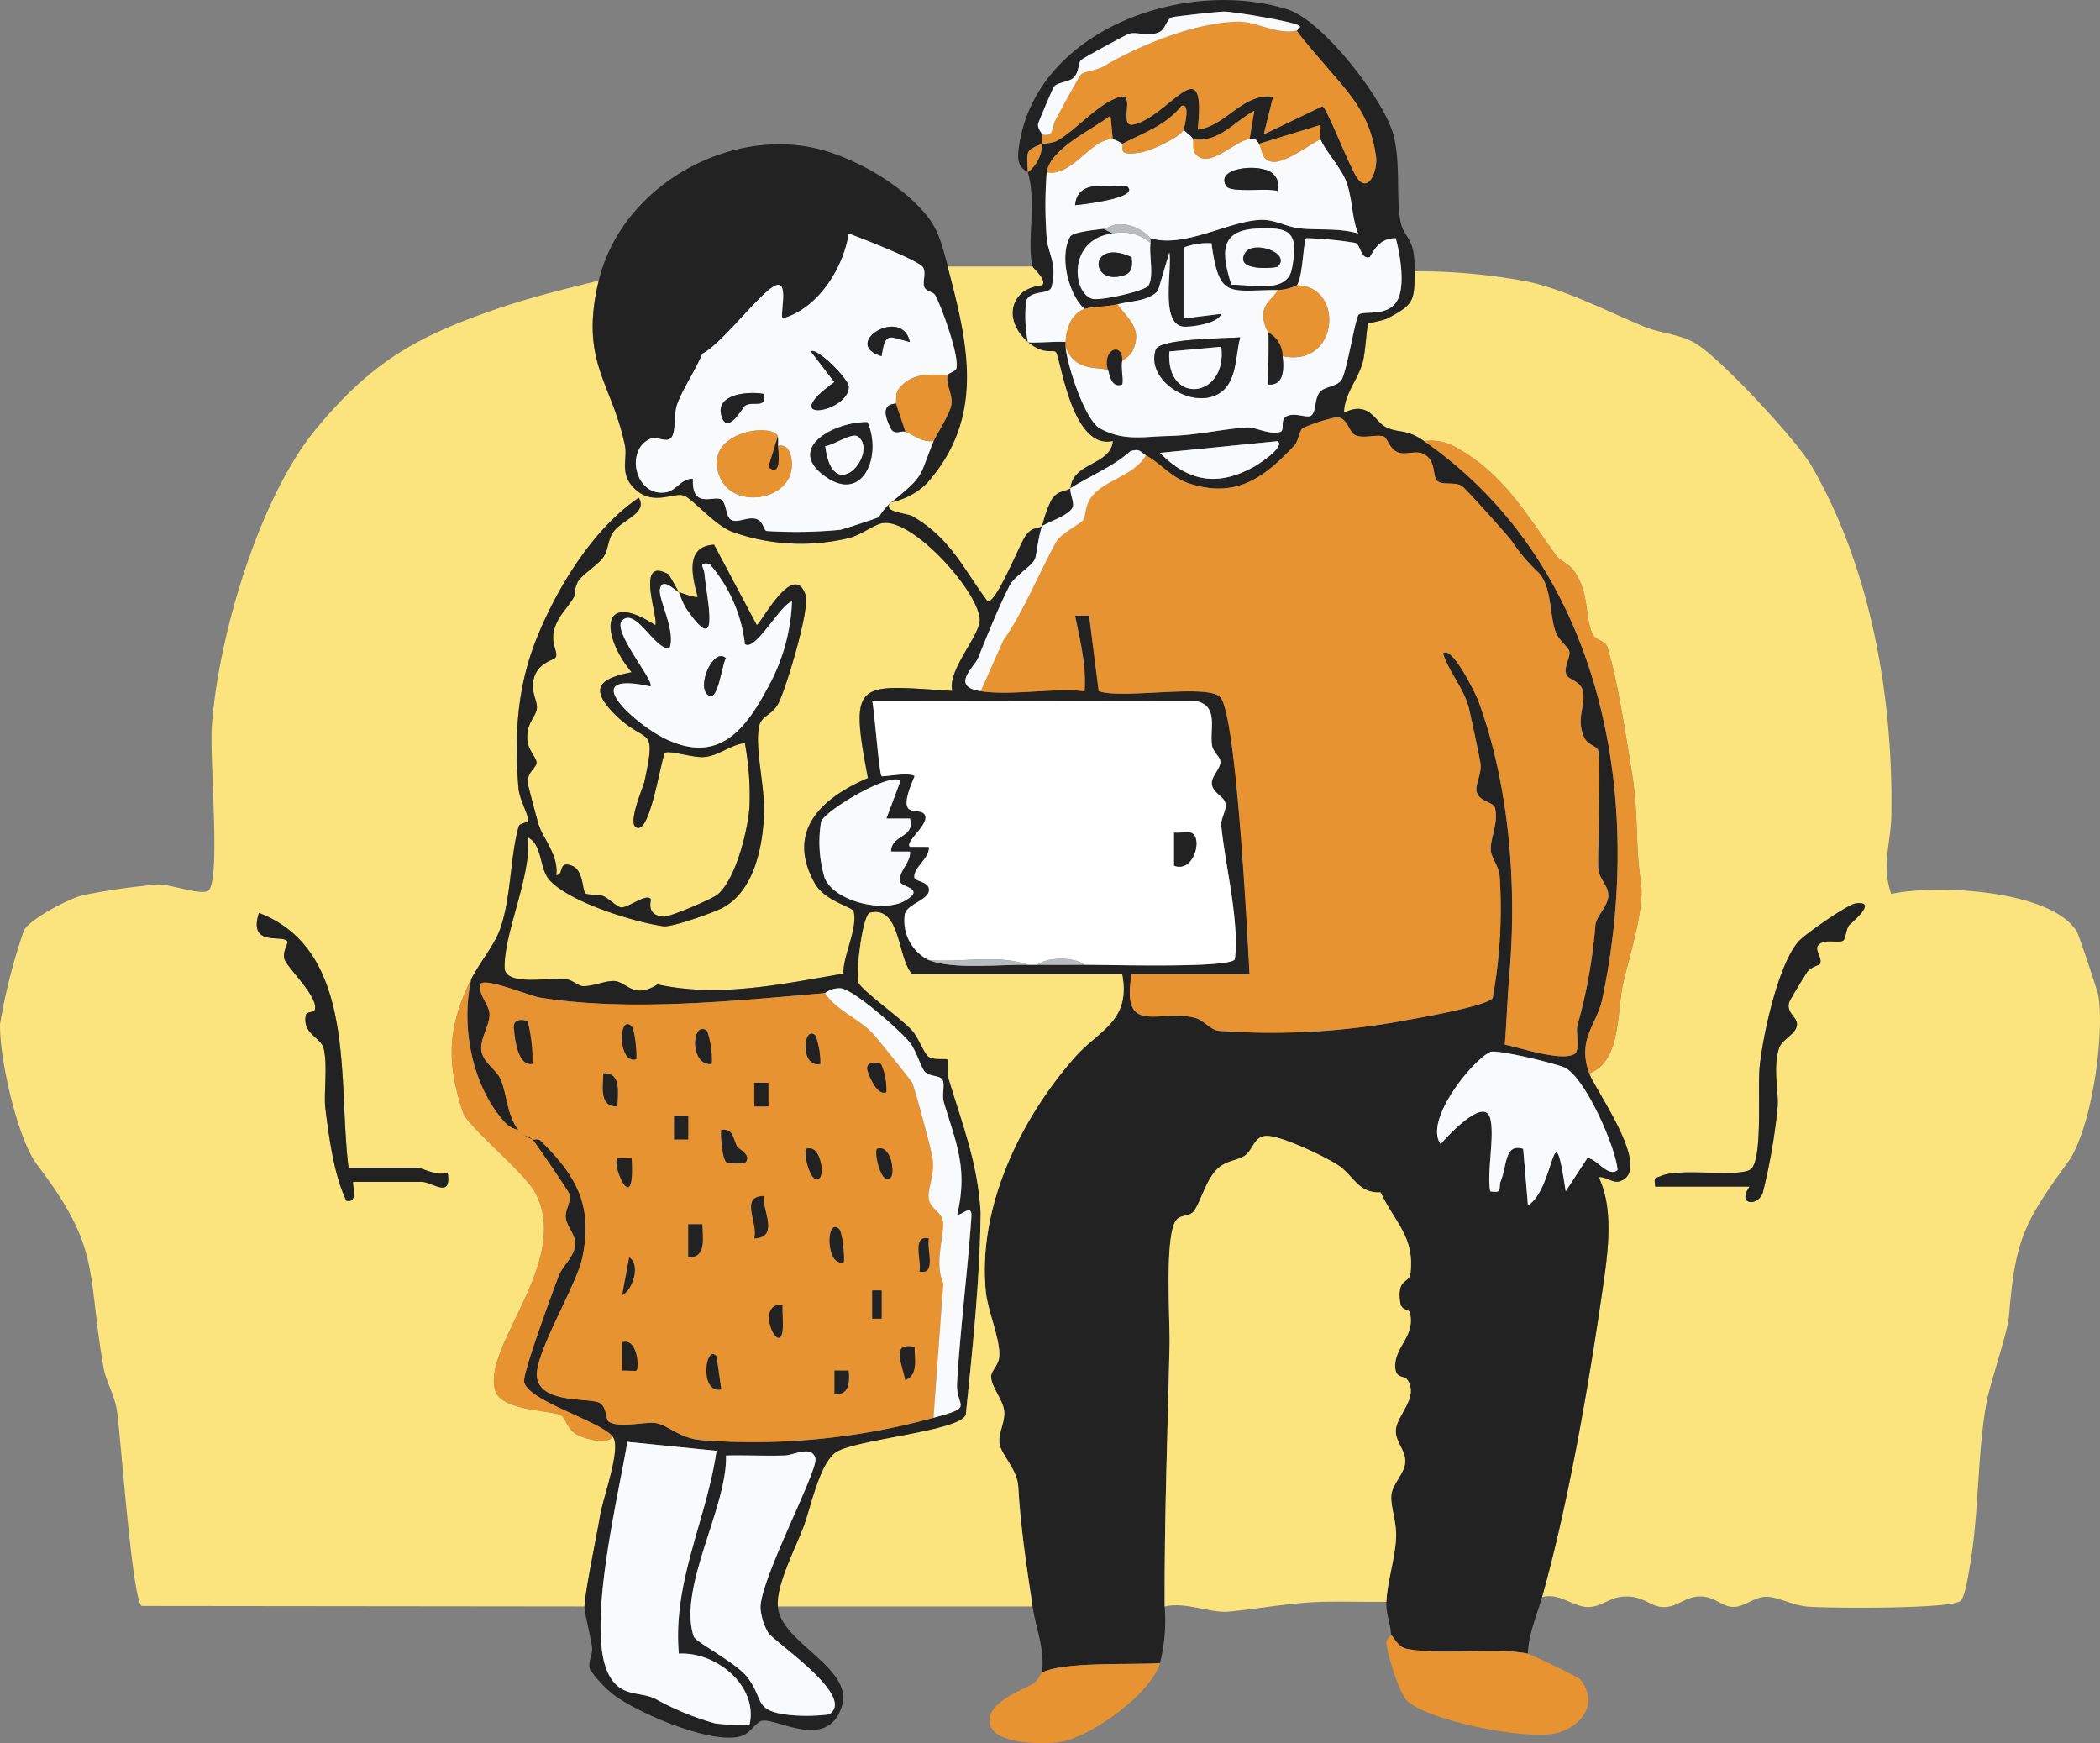 <svg xmlns="http://www.w3.org/2000/svg" width="240.944" height="200" viewBox="0 0 240.944 200">
  <rect x="0" y="0" width="240.944" height="200" fill="#808080" stroke="none"/>
  <g id="グループ_22500" data-name="グループ 22500" transform="translate(0 0)">
    <g id="グループ_22501" data-name="グループ 22501">
      <path id="パス_41944" data-name="パス 41944" d="M68.68,57.086c-2.227,9.334,1.511,11.653,3.011,18.92.329,1.592-.753,3.389,1.339,5.151,2.053,1.729,4.318.178,5.421.584,1.01.372,3.5,3.365,5.536,4.155a23.431,23.431,0,0,0,13.4.717c1.371-.353,2.839-1.5,3.76-1.692,3.4-.721,10.961,7.615,11.25,10.96.157,1.814-3.742,5.848-3.149,8.279-10.819-.679-11.9-1.51-9.676,9.987-5.2,2.243-9.487,5.978-6.108,12.071,1.137,2.051,4.343,2.715,4.469,3.231.486,1.991-1.221,5.022-1.181,7.146-7.077,1.2-14.171,2.774-21.325,1.238-2.69,1.7-3.5-.2-4.84-.379-1.016-.138-2.677.674-3.811.565-.5-.049-1.137-.762-2.128-.839-1.7-.132-6.729.872-6.769-1.275-.076-4.015,3.082-10.508,2.684-14.939,1.686.848,1.278,3.526,2.445,4.856,2.241,2.553,9.764,4.873,13.118,5.335.942.13,5.808-1.584,6.822-2.142,3.51-1.931,4.491-6.779,4.691-10.464.175-3.241-1.081-7.72-.566-10.317.248-1.252,1.51-1.289,2.218-2.649.888-1.706,3.636-10.875,3.127-12.414-1.362-4.12-5.211,3.412-5.611,3.423l-4.893-9.216c-3.346.185-2.531,3.587-1.876,5.976-.2.184-1.746-.393-2.162-.539-.226-.388-1.091-1.987-1.195-2.044C72.761,88.6,75.652,95.946,75.17,96.6c-6.4-4.143-6.193,1.241-2.7,5.406-3.859.75-4.85,1.93-1.886,4.872,3.63,3.6,4.805.947,3.35,7.695-.142.654-2.25,5.393-.65,5.294,1.457-.091,2.639-8.347,3.02-8.613.479-.335,3.218.591,4.489.481,1.7-.147,3.03-1.423,4.666-1.6a33.207,33.207,0,0,1,.534,7.3c-.208,2.766-1.54,8.208-3.627,10.051-.588.519-5.56,2.633-6.249,2.568-2.137-.2-1.316-1.887-1.482-2.055-.6-.605-2.639,1.12-3.42.979-.473-.086-1.279-.949-1.99-1.275-.607-.279-1.743-.066-2.068-.342-.341-.289-.218-2.611-1.479-3.124-1.736-.706-.912,1.073-1.859,1.051.3-2.269-1.523-4.193-2.029-5.823-.175-.564-1.233-4.531-1.243-4.777-.051-1.211.908-1.661,1.007-2.227.094-.535-.931-1.467-1.042-2.59-.2-2.046,1.037-2.765,1.084-3.765.042-.912-.66-1.734-.4-3.147.38-2.067,2.35-2.313,2.551-2.654.473-.8-1.438-2.167.934-5.271,2.12-2.774.77-1.363,1.557-3.289.333-.816,2.387-2.04,3.007-2.975.557-.841.491-1.877,1.047-2.742,1-1.552,4.063-2.211,3-4.04-5.2,3.51-9.3,10.194-11.651,15.955-2.3,5.631-2.659,11.261-2.157,17.336.111,1.344,1.149,3.073,1.114,3.751-.016.3-.958.218-1.092.685-.983,3.427-.844,8.2-2.155,11.83-.645,1.785-2.407,3.915-3.276,5.656-2.717,5.441-2.879,9.52-.959,15.3.533,1.6,6.939,6.8,8.225,9.1,4.406,7.854-6.164,17.817-4.495,22.872.769,2.33,6.481,2.185,7.516,2.8.635.375.643,1.646,2.023,2.3.771.368,3.254,1.138,3.927.135,1.028,1.29-1.11,6.96-1.464,9.092-.428,2.576-1.679,8.465-1.783,10.4l-50.823-.055c-1.094-.932-2.376-19.334-2.817-22.354-.272-1.858-1.263-3.407-1.536-4.96-1.964-11.167-.216-13.571-7.594-23.261C1.962,155.521-.061,146.269,0,142.408a66.191,66.191,0,0,1,2.751-10.784c.741-1.333,5.213-3.681,6.792-4.033a77.114,77.114,0,0,1,8.56-1.226c1.584-.047,5.385,1.46,5.933.571,1.226-1.99.014-14.985.267-18.687.7-10.2,5.388-26.17,11.918-34.094,6.33-7.68,11.511-10.653,20.8-13.84,3.763-1.291,7.792-2.277,11.657-3.228M39.994,158.859c-1.27-9.683,1.065-24.9-10.281-29.23-1.273,3.974,2.711,2.425,3.25,3.252.164.25-.643,1.249-.291,2.135.424,1.064,4.115,4.467,3.4,5.864-.056.109-.891.094-.969.443-.484,2.15,1.718,2.6,2.027,3.809.5,1.961-.008,5.227.2,6.874.411,3.316.991,7.7,2.407,10.636,1.5.388.577-2.16.8-2.16h7.849c1.247,0,3.464,2.049,2.981-1.081-1.167.519-2.932-.543-3.522-.543Z" transform="translate(0 -24.883)" fill="#fbe47e"/>
      <path id="パス_41945" data-name="パス 41945" d="M281.464,55.167a68.692,68.692,0,0,1,13.125,1.218c4.586,1.066,9.079,3.444,13.249,5.154,1.989.816,4.172.815,6.074,2.045,2.888,1.867,11.336,10.9,13.108,13.958,6.823,11.793,9.372,26.653,9.131,40.173-.052,2.909-1.145,5.7-.01,8.9,5.082-1.132,18.454-.5,21.327,4.382.2.338,2.36,6.777,2.444,7.3.728,4.569-.8,15.4-3.532,19.139-5.093,6.972-6.03,9.018-6.73,17.617-.155,1.889-2.161,7.655-2.572,9.89-1.033,5.608-.879,12.436-1.821,18.208-.162,1-.61,4.011-1.133,4.552-.944.974-15.115.867-17.489.688-1.816-.137-3.467-1.147-4.86-1.132-1.432.016-2.436,1.182-3.788,1.159-1.274-.021-2.062-1.2-3.778-1.2-1.78,0-2.646,1.314-4.324,1.216-1.433-.085-2.182-1.3-4.348-1.207-1.8.074-2.632,1.257-4.3,1.2-1.641-.06-3.222-1.669-5.159-1.136,3.037-10.788,5.378-24.452,6.978-35.516.575-3.974,1.294-8.989-.482-12.659.776-.092,1.622.688,2.344.489,4.085-1.127-2.745-10.476-3.428-12.4,3.606-1.332,3.178-6.824,3.824-9.981.626-3.064,2.578-8.767,2.106-11.919-.669-4.464-.253-7.851-1.019-12.518-.688-4.186-1.626-10.607-2.833-14.505-.228-.737-1.375-.733-1.723-1.544-.89-2.074-.324-4.614-2.052-7.117-.679-.982-1.643-1.191-2.1-1.833-3.444-4.8-6.153-9.569-11.69-12.516a5.643,5.643,0,0,0-3.452-.609c-2.159-1.5-2.893-.829-4.454-1.635-1.2-.62-1.882-3.055-4.744-1.614.041-2.146,1.53-3.678,2.13-5.714.333-1.133.492-4.333.638-4.508.083-.1,1.682-.324,2.31-.656,3.064-1.617,2.974-2.047,3.037-5.361m27.6,105.021h10.824c-1.5,2.1.921,2.341,1.508.7a67.976,67.976,0,0,0,1.685-9.688c.2-1.8-.579-4.48.169-6.864.345-1.1,2.1-1.66,2.064-2.812-.027-.852-1.219-1.246-.9-2.452.081-.3,1.7-2.935,2.043-3.454.436-.65,1.379-.8,1.477-.97.362-.625-.581-1.58-.234-2.076.651-.931,2.322-.234,2.925-.614.271-.171.307-1.291.679-1.759.131-.165,3.435-2.834.758-2.5-.948.12-5.784,3.51-6.519,4.314-2.381,2.609-4.147,10.865-4.508,14.44-.255,2.536.349,9.868-.859,11.591-.88,1.258-8.08-.089-10.446.92-.781.333-.81.139-.672,1.224" transform="translate(-119.149 -24.046)" fill="#fbe47e"/>
      <path id="パス_41946" data-name="パス 41946" d="M203.745,31.121c-.063,3.315.027,3.745-3.037,5.361-.629.332-2.227.555-2.311.656-.146.175-.3,3.376-.638,4.508-.6,2.036-2.088,3.569-2.129,5.714,2.862-1.442,3.545.994,4.744,1.613,1.561.807,2.294.135,4.453,1.636,20.446,14.217,25.359,40.8,20.441,64.023-.644,3.039-2.906,4.543-1.5,8.517.683,1.928,7.513,11.277,3.428,12.4-.721.2-1.568-.582-2.344-.49,1.775,3.67,1.057,8.685.482,12.659-1.6,11.064-3.941,24.728-6.978,35.516-.6,2.137-1.551,4.2-1.624,6.5-3.394-.735-10.014.174-13.807-.536-1.018-.19-1.3-.949-1.889-1.629-.064-1.314-.6-2.416-.542-3.789.1-2.287.971-4.834,1.111-7.292.1-1.837-.628-3.561-.549-4.86.083-1.359,1.52-2.527,1.6-3.861.085-1.395-1.164-2.31-1.079-3.7.1-1.695,2.671-3.723,1.34-5.739-.338-.513-1.3-.143-1.4-1.336-.212-2.447,2.35-3.6,1.678-6.4-.1-.43-.954-.128-1.116-1.158-.431-2.744,1.039-2.236,1.17-3.24.56-4.292-1.838-5.972-3.409-9.389-2.539.139-3.1-1.9-4.793-3.058-1.525-1.042-6.651-3.452-8.277-3.425-1.483.025-1.545,1.61-2.527,2.277-.823.56-1.977.522-2.975,1.366-1.517,1.284-2.053,4.048-2.923,5.063-.484.565-1.42.338-1.916.905-1.444,1.648-.743,11.528-.806,14.368-.223,9.957-.61,19.966-.565,30.023a20.049,20.049,0,0,1-.541,6.5c-3.059.228-11.024-.211-13.531,1.083.355-2.634-.706-5.065-1.083-7.579-.715-4.783-1.385-9.183-1.639-13.74-.113-2.034-2-3.71-2.157-4.975-.156-1.227.659-2.391.544-3.7-.108-1.242-1.508-2.823-1.506-3.939,0-.793.942-1.294.95-2.524.013-2.038-1.336-5.1-1.548-7.178-.988-9.689,3.929-19.853,10.238-27,2.694-3.051,6.426-4.079,5.4-9.484H146.1c-1.737-1.757-1.287-7.852-4.823-7.071-.889.2-1.636,6.706-1.4,7.887.176.9,4.933,4.182,6.241,5.665.74.838,1.364,2.694,1.885,3,.667.391,1.96.129,2.126.3s-.039,1.592.163,2.259c1.585,5.239,3.34,9.649,3.654,15.308-.086,7.737-.92,15.486-1.7,23.188-.683,1.971-13.146,2.837-15.056,4.429-1.8,1.5-2.763,6.329-3.53,8.378-.939,2.507-3.166,6.7-2.979,9.2.309,4.145,8.685,7,7.354,11.387-1.59,5.245-7.486,1.374-9.174,1.713-.627.126-1.317,1.3-2.107,1.654-3.081,1.379-12.269-2.544-15.03-4.726a13.517,13.517,0,0,1-2.616-2.843c-.232-.878.349-1.73.258-2.488-.133-1.107-.907-4.125-.876-4.7.1-1.932,1.355-7.82,1.783-10.4.354-2.132,2.492-7.8,1.464-9.092-1.433-1.8-9.738-4.084-10.171-6.285-.192-.976,3.28-10.334,3.949-12.119.458-1.224,1.812-2.22,1.894-3.56s-1-2.136-1.072-3.231c-.058-.854.64-1.772.451-2.58-.088-.376-3.821-5.768-4.251-6.329.067.065.64-.127.921.148,4.089,4.009,6.052,7.415,4.794,13.416-.685,3.266-5.6,11.188-5.2,13.759.476,3.087,6.2,2.252,7.24,2.941.793.524.614,1.87,1,2.123,1.194.791,4.308-.061,5.465.173,1.421.287,2.643,1.725,5.144,1.946a78,78,0,0,0,26.647-2.567c4.87-1.308,2.524-1.1,2.7-4.061.377-6.27,1.2-12.657,1.64-18.944.113-1.625-.992-.276-1.631-.274,1.236-5.282-.064-8.094-1.507-12.851-.257-.848.057-1.813-.1-2.48-.173-.725-1.485-.49-2.054-1.039-.477-.46-.979-2.388-1.758-3.387-1.076-1.38-6.435-6.083-7.925-6.239a2.726,2.726,0,0,0-1.814.553c-10.491.9-22.5,2.152-32.714.511-1.129-.182-6.11-2.263-6.794-1.59-.309,1.34.979,2.328,1.018,3.491.042,1.29-1.142,2.848-.922,4.246.207,1.313,1.721,2.14,2.2,3.228.706,1.618.741,4.165,2.035,5.814a2.992,2.992,0,0,1-1.552-.862c-3.8-4.207-5.084-11.046-3.86-16.461.869-1.741,2.63-3.871,3.276-5.656,1.311-3.629,1.173-8.4,2.155-11.83.134-.467,1.076-.387,1.092-.685.036-.677-1-2.407-1.114-3.751-.5-6.075-.141-11.705,2.157-17.337,2.35-5.761,6.451-12.445,11.651-15.955,1.066,1.828-2,2.487-3,4.04-.556.865-.49,1.9-1.047,2.742-.62.935-2.674,2.159-3.007,2.975-.787,1.926.563.516-1.557,3.289-2.372,3.1-.461,4.471-.934,5.271-.2.341-2.172.587-2.551,2.654-.259,1.413.443,2.235.4,3.147-.047,1-1.287,1.719-1.084,3.765.111,1.123,1.136,2.056,1.042,2.59-.1.566-1.058,1.016-1.007,2.227.01.247,1.068,4.214,1.243,4.777.506,1.63,2.326,3.554,2.029,5.823.948.022.123-1.757,1.859-1.051,1.261.512,1.138,2.834,1.479,3.124.326.276,1.461.063,2.068.342.711.327,1.517,1.189,1.99,1.275.78.142,2.822-1.584,3.42-.979.166.168-.656,1.854,1.482,2.055.689.065,5.661-2.049,6.249-2.568,2.086-1.842,3.419-7.285,3.627-10.051a33.208,33.208,0,0,0-.534-7.3c-1.636.179-2.968,1.455-4.666,1.6-1.271.11-4.01-.816-4.489-.481-.381.266-1.563,8.522-3.02,8.613-1.6.1.509-4.639.65-5.294,1.456-6.748.281-4.091-3.349-7.695-2.964-2.942-1.973-4.123,1.886-4.872-3.491-4.165-3.7-9.549,2.7-5.406.482-.659-2.409-8.006,1.517-5.834.1.057.969,1.657,1.195,2.044-.414-.145-1.947-1.842-2.164-.262-.155,1.124,1.908,4.926,1.076,6.759-1.793-.04-3.846-4.74-5.4-3.245-1.234,1.183,3.809,7.045,3.242,7.573-8.725-1.918-1.762,4.367,1.8,6.054,5.95,2.813,9.021-.957,11.637-5.875a21.976,21.976,0,0,0,2.8-9.919c-1.273.254-4.282,5.87-5.4,4.87a17.011,17.011,0,0,0-4.069-9.2c-1.361-.178-.634.382-.569,1.107.271,3.051,1.97,10.1-2.225,3.831a13.91,13.91,0,0,1-.717-1.693c.416.146,1.966.723,2.162.538-.655-2.388-1.471-5.791,1.875-5.975l4.893,9.216c.4-.011,4.249-7.543,5.611-3.423.509,1.539-2.239,10.708-3.127,12.414-.709,1.36-1.97,1.4-2.218,2.649-.515,2.6.742,7.076.566,10.317-.2,3.685-1.18,8.533-4.691,10.464-1.014.558-5.88,2.272-6.822,2.142-3.354-.463-10.877-2.782-13.118-5.335-1.167-1.33-.76-4.009-2.445-4.856.4,4.431-2.76,10.923-2.685,14.938.041,2.148,5.069,1.143,6.769,1.275.991.077,1.627.79,2.128.838,1.134.109,2.795-.7,3.811-.565,1.338.181,2.149,2.083,4.84.379,7.154,1.537,14.247-.036,21.325-1.238-.04-2.123,1.667-5.154,1.181-7.146-.126-.516-3.332-1.18-4.469-3.231-3.378-6.094.912-9.829,6.108-12.071-2.222-11.5-1.143-10.665,9.676-9.987-.593-2.431,3.306-6.465,3.149-8.279-.289-3.345-7.854-11.681-11.25-10.96-.921.2-2.389,1.34-3.76,1.692a23.425,23.425,0,0,1-13.4-.716c-2.038-.79-4.526-3.782-5.536-4.155-1.1-.407-3.368,1.145-5.421-.584-2.092-1.762-1.01-3.559-1.339-5.151-1.5-7.267-5.237-9.585-3.011-18.92,2.719-11.4,16.384-18.585,27.206-14.489a27.591,27.591,0,0,1,8.231,4.76c3.161,2.862,3.543,4.044,4.615,8.105,2.334,8.835,4.378,17.317-2.418,24.92a8.154,8.154,0,0,1-4.076,2.148c3.91-3.193,3.114-2.732,4.871-7.037.3-.723,1.836-3.014,2.04-4.2.191-1.111-.71-2.395-.416-3.377.062-.208.834-.427.949-.669.527-1.108-1.613-7.075-2.381-8.479-.245-.45-1.1-.416-1.279-1-.183-.611.241-1.527-.111-2.188-.422-.793-7.17-3.382-8.538-3.9-.614,4.01-3.544,8.622-7.58,9.742-.359-.4.759-4.438-.808-3.782-1.736.727-6.162,6.727-8.41,7.831-.749,1.868-2.228,4-2.874,5.787-.422,1.166-.141,2.975-.609,3.732-.522.844-1.642-.089-2.438.229-2.979,1.192-1.828,6.723,1.756,6.152,1.2-.192,1.807-1.664,3.091-1.542-.148,3.587,2.472,1.8,3.268,2.386.567.416.5,1.873,1.046,2.269.666.485,1.838-.272,2.776-.1,1.04.193,1,1.4,1.376,1.427a53.809,53.809,0,0,0,8.428-.137c.363-.073,4.251-1.329,4.442-1.464a6.258,6.258,0,0,1,1.4-1.675c-1.124,1.112,1.81,1.19,2.476,1.58,4.373,2.553,5.738,5.905,8.62,9.778,1.083-.038,3.649-6.638,4.339-7.568.766-1.03,1.295-.732,1.885-1.083-.463,1.306-.639,3.377-.807,3.771-.373.873-2.335,1.929-2.917,3.061-1.215,2.364-2.619,5.815-3.61,8.3-.415,1.039-3.268,3.278.3,3.818,3.539.536,8.224-.4,11.91,0,.219-2.938-.511-5.81-1.083-8.66l1.62-.008,1.095,8.656c2.616.964,12.423-.862,13.935.677,1.878,1.912,3.135,27.452,3.374,31.813H171.271c-1.171,7.141,2.962,4,7.2,4.982,1.086.253,1.831,1.427,2.834,1.511a83.219,83.219,0,0,0,21.487-1.225c1.649-.285,9.33-1.649,9.908-2.541a57.5,57.5,0,0,0,.81-13.841c-.059-1.327-.993-2.179-1.031-3.2-.049-1.319.91-3.081.481-4.792-.162-.646-1.833-.706-2.1-1.83-.184-.768.528-1.969.458-3.087-.034-.535-1.087-5.345-1.3-6.317-.529-2.363-2.292-4.213-3.008-6.465,1-1.049,3.8,4.752,4.044,5.423,3.563,9.667,4.437,21.167,3.585,31.171-.234,2.743-.325,5.545-.542,8.286,1.768.359,6.549,1.968,8,1.068.656-.407.134-2.5.312-3.2a60.854,60.854,0,0,0,2.077-11.561c.1-1.048,1.422-2.149,1.479-3.365s-1.075-1.9-1.149-3.188c-.085-1.475.121-3.979.083-5.88-.03-1.541.164-6.407-.1-7.634-.113-.524-1.212-.544-1.649-1.593-.907-2.18.276-3.6-.107-5.234-.286-1.222-1.708-1.219-1.914-1.937-.269-.934.5-1.868.372-2.57-.093-.518-1.2-1.277-1.548-2.183-.766-1.98-.417-5.358-2.084-6.974A19.825,19.825,0,0,1,214.823,62c-.615-.786-5.295-6.019-5.67-6.238-.813-.475-2.1-.09-2.733-.515-.692-.462-.17-2.091-1.373-2.988-1.028-.768-2.319.086-3.324-.395-.936-.447-1.115-1.689-1.605-1.8-.9-.205-2.083.245-3.058-.071-.948-.307-.862-1.993-2.25-2.121a18.869,18.869,0,0,0-3.912,1.259c-.429.365-.475,1.465-.971,2-3.4,3.63-6.587,6.064-11.923,4.392-2.169-.679-3.361-2.324-5.109-3.28-.615-.337-.627-.834-1.767-.467-2.043,1.818-4.625,2.816-6.892,4.256-.059.666.5,1.667.263,2.193-.41.892-2.6,1.595-3.51,2.137a14.9,14.9,0,0,1,1.061-3c.747-1.142,1.548-.925,2.187-1.33.268-3.015,4.6-2.634,4.869-5.407-4.809,1.039-6.009-9.8-6.553-10.231-.4-.31-1.388.385-3.187-1.143.165.174,3.539-.122,4.33,0a4.681,4.681,0,0,0,0,.541c.139,1.98,2.185,8.4,3.94,9.367,2.7,1.486,5.027.936,7.693.876,3.531-.078,6.2-.8,9.174-.986.983-.063,2.553.874,3.794.523.584-.165.008-1.259.619-1.714.888-.662,2.478.191,2.945-.164.644-.489.329-1.977,1.053-2.768.514-.56,2-.589,2.441-1.348.654-1.118,1.6-7.249,1.985-7.493.718-.45,3.113.256,4.281-1.4,1.124-1.592.47-5.425-.046-7.347-1.574,0-2.3.931-2.976,2.171-1.093.3-1-1.477-1.724-1.644a41.209,41.209,0,0,0-5.575-.529c-.332.3-.382,4.569-1.085,5.415a5.886,5.886,0,0,1-2.165.542c-5.6-.033-6.728,1.142-7.618-5.375a7.7,7.7,0,0,0-3.206.5v8.12l4.33-.536c-.328,1.112-3.284,1.495-4.187,1.48-2.919-.048-1.417-6.488-1.771-8.52l-1.3,4.378c-1.056,1.224-3.091,1.163-4.651,1.574-1.055.278-3.035.266-3.789.542-1.864-1.728-2.911-6.061-1.648-8.3.311-.552,3-.784,3.813-.9l1.083.542c-5.2.617-4.655,6.89-2.317,7.5.852.223,5.969-.868,6.4-1.525.678-1.039.054-3.576.25-4.894v-.541c3.969,1.182,9.1-2.062,12.778-2.11,1.513-.019,2.856.812,4.326.972,2.226.243,4.5-.069,6.71.592-.755-1.914-.635-4-1.358-5.945-.573-1.538-2.315-3.422-2.972-4.877-.14-.31.111-1.16,0-1.625L185.884,16.5c-.372-.556-.368-.573-1.083-.542l.536-3.248c-2.27,1.215-4.136,3.75-7.031,3.248-.133-.324-.818-.747-1.083-1.083.053-.125.87-3.2-.263-2.7-1.762,2.224-4.341,3.067-6.773,4.327a3.925,3.925,0,0,0-1.083-.542l-.267-2.7c-2.1,1.648-6.868,3.728-7.31,6.493a48.586,48.586,0,0,0-.019,7.323c.081,1.959,1.283,3.066.571,5.839-.246.958-2.326.28-2.909,1.588a15.46,15.46,0,0,0,.192,4.739c-1.766-1.5-2.584-4-.587-5.735a4.5,4.5,0,0,1,2.211-.768c.593-.635-1.02-1.889-1.084-2.159-.7-2.95.506-7.138-.541-10.826a4.143,4.143,0,0,0,1.624-3.248,5.957,5.957,0,0,0,1.582-.29c2.162-1.08,4.784-4.362,7.367-5.109,1.833-.53-.249,3.584,1.545,3.181,4.106-.921,8.4-9.039,7.37.591,3.29-.448,5.135-4.216,8.655-3.784l-1.077,4.325,6.727-3.226c.51.112,3.158,7.16,4.052,8.309,1.3,1.678,2.309-1.037,2.1-2.524-.666-4.821-2.922-7.088-5.673-10.314-.807-.945-2.814-3.234-3.424-4.152-.017-.027.53-.338.314-.544-.477-.454-7.486-1.635-8.679-1.641-.6,0-5.582.544-5.91.646-.72.225-.75,1.389-1.551,1.734-1.367.588-2.512-.17-3.512.2-.3.11-5.205,2.765-5.429,2.988-.328.328-.165,1.433-.9,2.068-.567.491-1.846.462-2.223,1.031-.129.195-1.714,3.939-1.775,4.164-.156.577.446,1.109.436,1.264-.023.358.025.724,0,1.083-1.957.794-1.724.783-1.624,3.248-.045-.157-1.31-.319-1.083-2.382,1.523-13.829,19-20.035,30.86-16.3,4.055,1.275,10.74,9.976,12.048,13.985,1.037,3.178.38,7.533.941,10.377.4,2.013,1.693,1.617,1.616,5.692m-21.031,1.548c2.294-.055,6.373,1.092,6.941-1.833.827-4.253-.206-4.81-4.065-4.609-4.306.223-4,2.9-2.876,6.442m5.333,17.943L174.521,51.96c3.27,3.34,6.67,3.881,10.786,1.591.492-.274,3.556-2.22,2.739-2.938M165.858,110.7c2.447-.016,16.6.421,17.243-.619a15.452,15.452,0,0,0,.068-3.437c-.241-3.971-1.27-8.325-1.615-11.933-.081-.847.667-1.751.466-2.584-.185-.768-1.534-1.192-1.55-2.253-.014-.931,1.125-1.762.965-2.612-.09-.476-.832-1-.945-1.754-.282-1.876.813-4.551-1.875-5.075L141.5,80.384c.266,1.212.786,8.346,1.084,8.665.129.138,3.061-.5,3.788,0-2.3,5.262.33,3.482,1.083,4.332.9,1.02-2.3,3.2-1.622,3.781l2.16.006c.169,1.293-1.734,2.292-1.657,3.486.034.534,1.908.455,1.655,1.643-.221,1.036-2.678,1.521-2.76,2.713A5.028,5.028,0,0,0,148,110.157c2.759,1.106,8.078.494,11.366.542.36.005.721,0,1.083,0,1.8.021,3.614.011,5.412,0m-21.111-21.11c-1.114-1.077-8.666,3.393-9.109,4.687a14.313,14.313,0,0,0,.41,6.45c1.106,2.713,6.773,4.032,9.2,2.621,2.467-1.43-.436-1.528-.548-2.2-.206-1.223,1.275-2.214,1.128-3.442l-2.161-.006c-.015-1.963,2.8-1.541,2.16-3.784l-2.7-.006Zm67.658,38.7c.548,1.988-.4,6.108,0,8.391,1.544.27.887-.371,1.219-1.19.753-1.858.4-4.312,2.568-3.686l.548,6.5c3.171-2,2.84-11.58,4.33-1.624l2.465-3.784c.909-.192,2.417,2.324,3.491,1.34-.252-2.769-3.794-10.715-6.1-11.761-1.033-.468-7.766-2.108-8.5-1.784-2.04.9-7.667,7.859-5.708,10.573.658-.758,4.982-5.529,5.686-2.975M123.64,166.461l-10.233-1.033c-.976,6.067-4.81,21.489-2.145,26.675,1.38,2.685,3.51,1.92,5.322,2.794a31.635,31.635,0,0,0,6.905,2.839,20.875,20.875,0,0,0,3.942.121c.988-4.459-3.87-8.37-8.118-8.124-.717-8.263,3.191-15.378,4.326-23.271m12.913,30.24c3.214-2.022-6.215-8.238-6.98-9.375a6.652,6.652,0,0,1-.886-2.831c-.042-3.307,6.671-15.849,6.3-17.175-.431-1.546-2.491-.354-3.5-.324-2.25.069-4.511-.048-6.756.006.184,5.889-5.552,15.175-3.707,20.753.216.654,4.88,3.02,6.152,4.673,2,2.6.635,3.87,4.857,4.343a20.985,20.985,0,0,0,4.523-.069" transform="translate(-41.431 0)" fill="#222"/>
      <path id="パス_41947" data-name="パス 41947" d="M105.98,230.362c-.2-.161-.356-.368-.541-.542a4.381,4.381,0,0,0,.541.542" transform="translate(-45.959 -100.175)" fill="#222"/>
      <path id="パス_41948" data-name="パス 41948" d="M107.481,231.322a5.487,5.487,0,0,1-1.083-.542c.171.139.693.168,1.083.542" transform="translate(-46.377 -100.594)" fill="#222"/>
      <path id="パス_41949" data-name="パス 41949" d="M236.88,285.016c-.045-10.056.341-20.066.564-30.023.064-2.841-.637-12.72.807-14.369.5-.566,1.432-.34,1.916-.9.87-1.017,1.406-3.779,2.923-5.063,1-.844,2.152-.807,2.975-1.366.982-.667,1.044-2.253,2.527-2.277,1.625-.027,6.751,2.383,8.276,3.425,1.69,1.154,2.254,3.2,4.792,3.057,1.572,3.418,3.97,5.1,3.41,9.39-.131,1-1.6.5-1.17,3.24.162,1.03,1.013.727,1.116,1.158.672,2.8-1.89,3.954-1.678,6.4.1,1.193,1.067.824,1.405,1.336,1.33,2.016-1.236,4.044-1.34,5.739-.086,1.393,1.163,2.308,1.078,3.7-.081,1.334-1.517,2.5-1.6,3.861-.08,1.3.652,3.023.549,4.86-.14,2.459-1.011,5.005-1.111,7.292-2.426.037-4.868-.056-7.3,0-3.82.094-7.406.825-10.826,1.13-2.1.188-4.941-1.163-7.313-.592" transform="translate(-103.251 -100.695)" fill="#fbe47e"/>
      <path id="パス_41950" data-name="パス 41950" d="M158.2,265.176c-.186-2.5,2.04-6.693,2.98-9.2.767-2.049,1.735-6.882,3.53-8.378,1.911-1.593,14.374-2.458,15.057-4.429.783-7.7,1.616-15.451,1.7-23.188-.315-5.659-2.07-10.068-3.655-15.308-.2-.667,0-2.092-.163-2.259s-1.458.1-2.125-.3c-.522-.306-1.146-2.162-1.886-3-1.309-1.484-6.065-4.77-6.241-5.665-.231-1.181.515-7.691,1.4-7.887,3.536-.781,3.086,5.313,4.823,7.071h24.086c1.024,5.406-2.708,6.433-5.4,9.484-6.308,7.147-11.226,17.311-10.238,27,.212,2.082,1.561,5.141,1.549,7.179-.008,1.23-.948,1.731-.951,2.524,0,1.115,1.4,2.7,1.506,3.939.114,1.308-.7,2.473-.545,3.7.161,1.266,2.044,2.942,2.157,4.976.254,4.556.923,8.956,1.639,13.74Z" transform="translate(-68.952 -80.855)" fill="#fbe47e"/>
      <path id="パス_41951" data-name="パス 41951" d="M197.277,54.207c.064.27,1.677,1.525,1.083,2.159a4.5,4.5,0,0,0-2.211.768c-2,1.731-1.179,4.234.587,5.734,1.8,1.529,2.791.834,3.187,1.143.545.426,1.745,11.27,6.554,10.231-.265,2.774-4.6,2.392-4.869,5.408-.638.406-1.44.188-2.187,1.33a14.852,14.852,0,0,0-1.061,3c-.59.351-1.12.053-1.885,1.083-.691.93-3.257,7.529-4.339,7.568-2.881-3.874-4.247-7.226-8.62-9.779-.667-.389-3.6-.467-2.476-1.579a8.153,8.153,0,0,0,4.077-2.148c6.8-7.6,4.752-16.085,2.418-24.919Z" transform="translate(-78.802 -23.628)" fill="#fbe47e"/>
      <path id="パス_41952" data-name="パス 41952" d="M298.222,334.667c.326.07,5.783,2.676,5.992,2.935,2.291,2.842.014,5.672-3.039,6.246-3.451.649-14.16-1.424-16.785-3.737-.862-.76-2.375-5.5-2.4-6.727-.007-.4.536-.794.531-.883.59.68.872,1.439,1.889,1.63,3.793.71,10.412-.2,13.807.536" transform="translate(-122.917 -144.932)" fill="#e89331"/>
      <path id="パス_41953" data-name="パス 41953" d="M220.823,338.26c-.994,3.441-7.644,8.276-11.186,9-1.776.363-7.542.371-8.245-1.779-.829-2.532,3.141-3.884,4.811-4.817.588-.329.963-1.257,1.089-1.322,2.507-1.294,10.472-.855,13.531-1.083" transform="translate(-87.734 -147.443)" fill="#e89331"/>
      <path id="パス_41954" data-name="パス 41954" d="M99.523,216.436c.185.173.346.38.541.542a5.508,5.508,0,0,0,1.083.541c.43.561,4.164,5.953,4.252,6.329.189.808-.508,1.727-.451,2.58.073,1.095,1.154,1.9,1.072,3.231s-1.436,2.336-1.894,3.56c-.668,1.785-4.14,11.143-3.948,12.119.433,2.2,8.738,4.488,10.171,6.285-.673,1-3.156.232-3.927-.135-1.38-.659-1.389-1.929-2.023-2.3-1.035-.612-6.746-.467-7.516-2.8-1.669-5.055,8.9-15.018,4.495-22.872-1.286-2.293-7.692-7.492-8.225-9.1-1.921-5.784-1.758-9.863.958-15.3-1.224,5.415.057,12.254,3.86,16.461a3,3,0,0,0,1.552.861" transform="translate(-40.043 -86.79)" fill="#e89331"/>
      <path id="パス_41955" data-name="パス 41955" d="M137.239,201.054c1.312,1.99,3.829,2.884,5.436,4.578.5.53,4.4,5.377,4.569,5.706.269.516,2.186,7.644,2.317,8.526.314,2.111-.547,3.482-.424,4.733.116,1.173,1.532,1.552,1.641,2.717.153,1.648-1.027,4.744.033,7.024l-1.125,15.438a78,78,0,0,1-26.646,2.567c-2.5-.221-3.723-1.658-5.144-1.946-1.158-.234-4.271.619-5.466-.173-.381-.253-.2-1.6-1-2.123-1.043-.689-6.765.146-7.24-2.941-.4-2.572,4.516-10.493,5.2-13.759,1.259-6-.7-9.407-4.794-13.416-.281-.276-.854-.083-.921-.148-.389-.373-.912-.4-1.083-.542a4.421,4.421,0,0,1-.542-.541c-1.295-1.648-1.33-4.2-2.035-5.814-.475-1.089-1.989-1.916-2.2-3.229-.22-1.4.965-2.955.922-4.245-.038-1.163-1.326-2.152-1.018-3.491.684-.673,5.664,1.409,6.794,1.59,10.212,1.641,22.223.39,32.714-.511m-34.115,3.255c-.159-.137-1.711-.512-1.574.762.13,1.212.395,4.341,2.13,4.1a18.531,18.531,0,0,0-.556-4.862m11.916.536c-1.527-1.473-1.564,4.45.546,3.785.081-.742-.175-3.426-.546-3.785m8.662.542c-1.768-1.328-2.047,4.091.544,3.784a10.328,10.328,0,0,0-.544-3.784m12.446.541c-1.391-1.345-1.823,3.739.547,3.243a9.038,9.038,0,0,0-.547-3.243m7.534,3.292c-.432-.279-1.892-.359-1.556.745.166.546,1.067,2.9,2.146,2.454a7.423,7.423,0,0,0-.59-3.2m-30.26,4.824c0-1.5.52-3.863-1.618-3.784,0,1.5-.52,3.862,1.618,3.784m17.32-2.707h-1.619v2.713h1.619Zm-9.2,3.789h-1.619v2.713h1.619Zm5.648,3.588c-.521-.843-.42-2.19-1.854-1.958-.09.749.137,3.421.618,3.707a5.894,5.894,0,0,0,2.082.077c.912-.834-.72-1.623-.846-1.826m9.506,3.45c.436-.546-.006-3.8-1.618-3.243-.365.545.61,4.506,1.618,3.243m8.119,0c.436-.546-.006-3.8-1.618-3.243-.365.545.61,4.506,1.618,3.243M115.046,220c-.44.069-1.495-.108-1.619.006-.723.669,2.043,7.134,1.619-.006m15.154,4.336c-2.786.052-.588,3.03-1.077,4.867,2.863-.151.951-3.068,1.077-4.867m-7.036,3.243h-1.618v3.79c2.135.081,1.626-2.291,1.618-3.789m15.691.546c-1.527-1.473-1.564,4.45.546,3.785.081-.742-.175-3.426-.546-3.785m10.289,1.083c-2.009-.449-.772,2.638-1.077,3.784,2.009.449.772-2.638,1.077-3.784M113.971,235.7c1.187-.565,2.136-3.473.8-4.326Zm29.76-.539h-1.077V238.4h1.077Zm-11.366,1.624c-3.283-.172-.379,5.993,0,2.985.12-.949-.08-2.018,0-2.985m-16.778,7.577c.373-.367.077-3.82-1.618-3.246v3.248c.438-.067,1.511.1,1.619,0m31.933-2.709c-2.764-.58-1.446,1.855-1.074,3.79,1.553-.564,1.03-2.528,1.074-3.79m-22.733,1.082c-1.247-1.559-2.024,4.3.542,3.79Zm15.155,1.63-1.618-.006v2.707c1.655.148,1.763-1.364,1.618-2.7" transform="translate(-42.579 -87.108)" fill="#e89331"/>
      <path id="パス_41956" data-name="パス 41956" d="M62.761,214.912h7.848c.591,0,2.356,1.062,3.522.543.483,3.13-1.734,1.081-2.981,1.081H63.3c-.227,0,.694,2.548-.8,2.16-1.416-2.933-2-7.32-2.407-10.636-.2-1.648.3-4.913-.2-6.874-.309-1.212-2.511-1.659-2.027-3.809.078-.349.913-.334.969-.443.717-1.4-2.975-4.8-3.4-5.864-.353-.886.455-1.885.291-2.135-.54-.828-4.524.722-3.25-3.252,11.346,4.327,9.011,19.547,10.281,29.23" transform="translate(-22.766 -80.936)" fill="#222"/>
      <path id="パス_41957" data-name="パス 41957" d="M289.653,89.681a5.641,5.641,0,0,1,3.452.609c5.537,2.947,8.246,7.713,11.69,12.515.461.643,1.426.851,2.1,1.833,1.728,2.5,1.162,5.043,2.052,7.116.349.811,1.5.807,1.723,1.544,1.207,3.9,2.146,10.32,2.834,14.506.766,4.667.349,8.054,1.018,12.518.472,3.151-1.48,8.854-2.106,11.919-.646,3.157-.217,8.648-3.823,9.98-1.409-3.974.853-5.478,1.5-8.517,4.918-23.22.006-49.806-20.441-64.023" transform="translate(-126.256 -39.072)" fill="#e89331"/>
      <path id="パス_41958" data-name="パス 41958" d="M336.618,216.21c-.138-1.085-.109-.891.672-1.224,2.365-1.009,9.566.338,10.446-.92,1.208-1.723.6-9.056.859-11.591.36-3.574,2.127-11.831,4.508-14.44.734-.8,5.571-4.195,6.519-4.314,2.677-.338-.627,2.331-.758,2.5-.372.468-.408,1.587-.679,1.759-.6.38-2.274-.317-2.925.614-.347.5.6,1.451.234,2.076-.1.17-1.041.319-1.477.97-.347.518-1.962,3.153-2.043,3.454-.322,1.206.87,1.6.9,2.452.034,1.152-1.719,1.712-2.064,2.812-.747,2.384.027,5.067-.169,6.864a67.967,67.967,0,0,1-1.685,9.688c-.588,1.645-3.013,1.407-1.508-.7Z" transform="translate(-146.699 -80.069)" fill="#222"/>
      <path id="パス_41959" data-name="パス 41959" d="M218.409,89.218c1.748.957,2.939,2.6,5.109,3.28,5.336,1.672,8.528-.763,11.923-4.392.5-.531.542-1.63.971-2a18.869,18.869,0,0,1,3.912-1.259c1.387.128,1.3,1.814,2.25,2.121.975.316,2.162-.134,3.058.071.491.112.67,1.354,1.606,1.8,1,.481,2.3-.373,3.324.395,1.2.9.681,2.526,1.372,2.989.635.424,1.92.039,2.733.514.376.219,5.056,5.452,5.671,6.238a19.825,19.825,0,0,0,3.028,3.609c1.668,1.616,1.318,4.994,2.084,6.974.35.905,1.455,1.665,1.548,2.183.126.7-.641,1.636-.372,2.57.207.718,1.629.715,1.914,1.937.382,1.637-.8,3.055.107,5.234.436,1.049,1.535,1.069,1.649,1.594.265,1.226.071,6.092.1,7.633.037,1.9-.169,4.405-.083,5.88.074,1.291,1.2,1.982,1.149,3.188s-1.377,2.317-1.479,3.365a60.845,60.845,0,0,1-2.076,11.56c-.178.7.344,2.79-.312,3.2-1.448.9-6.228-.71-8-1.068.217-2.741.309-5.543.542-8.286.852-10-.023-21.5-3.585-31.17-.247-.671-3.042-6.472-4.044-5.423.717,2.253,2.48,4.1,3.009,6.465.217.972,1.27,5.782,1.3,6.317.071,1.119-.642,2.32-.457,3.087.271,1.124,1.942,1.184,2.1,1.83.43,1.711-.53,3.473-.481,4.793.038,1.024.973,1.876,1.032,3.2a57.524,57.524,0,0,1-.81,13.841c-.578.892-8.26,2.256-9.908,2.541a83.194,83.194,0,0,1-21.487,1.225c-1-.083-1.748-1.258-2.834-1.511-4.235-.984-8.368,2.158-7.2-4.982h13.531c-.239-4.361-1.5-29.9-3.375-31.813-1.512-1.539-11.319.288-13.935-.677l-1.095-8.656-1.62.008c.573,2.85,1.3,5.722,1.083,8.66-3.686-.4-8.37.534-11.91,0l2.584-5.806c2.383-3.382,4.108-7.783,6.047-11.274.6-1.072,2.846-2.1,3.126-2.557.369-.595.13-1.486.92-2.6,1.41-1.984,5.019-2.485,6.266-4.832" transform="translate(-86.944 -36.985)" fill="#e89331"/>
      <path id="パス_41960" data-name="パス 41960" d="M183.892,172.268a5.029,5.029,0,0,1-2.766-5.148c.082-1.192,2.54-1.678,2.76-2.714.253-1.187-1.621-1.108-1.655-1.642-.076-1.194,1.826-2.193,1.657-3.486l-2.16-.006c-.676-.577,2.525-2.76,1.622-3.78-.753-.851-3.378.929-1.083-4.333-.727-.5-3.659.138-3.788,0-.3-.32-.817-7.453-1.084-8.665l37.114.046c2.687.525,1.592,3.2,1.875,5.075.113.753.855,1.279.945,1.754.16.85-.979,1.68-.965,2.612.016,1.061,1.365,1.485,1.55,2.253.2.833-.547,1.737-.466,2.584.345,3.608,1.374,7.962,1.615,11.933a15.451,15.451,0,0,1-.068,3.437c-.648,1.04-14.8.6-17.243.619-1.094-.9-4.213-.925-5.412,0-.361,0-.722.005-1.083,0-3.469-1.236-7.713-.216-11.366-.541m30.228-14.54c-.479-.287-1.454.012-2.081-.079v3.79c2.223.816,3.241-3.018,2.08-3.711" transform="translate(-77.324 -62.112)" fill="#fff"/>
      <path id="パス_41961" data-name="パス 41961" d="M158.606,78.346a6.258,6.258,0,0,0-1.4,1.675c-.191.134-4.079,1.391-4.442,1.464a53.944,53.944,0,0,1-8.428.137c-.379-.025-.337-1.234-1.376-1.427-.937-.175-2.11.583-2.775.1-.544-.4-.479-1.853-1.046-2.269-.8-.584-3.416,1.2-3.268-2.386-1.284-.122-1.887,1.349-3.091,1.541-3.585.571-4.735-4.96-1.757-6.152.8-.319,1.916.615,2.439-.229.468-.758.187-2.566.608-3.733.646-1.788,2.126-3.918,2.875-5.787,2.249-1.1,6.674-7.1,8.411-7.83,1.567-.656.448,3.384.807,3.782,4.036-1.12,6.966-5.731,7.581-9.742,1.367.521,8.115,3.111,8.537,3.9.352.66-.072,1.576.111,2.188.177.586,1.033.552,1.279,1,.767,1.405,2.908,7.371,2.381,8.48-.115.242-.887.461-.948.669-2.17-.094-4.248-.256-5.667,1.664-.366.5-.19,1.461-.288,1.585-.117.148-2.148-.184-.56,2.9.4.774,1.254.187,1.643.35,1.064.449,1.959,1.229,3.248,1.083-1.756,4.305-.961,3.844-4.871,7.037m2.161-18.408c-.908-4.172-7.986.209-3.25,1.625.424-2.857.8-2.238,3.25-1.625m-11.36,1.088,2.694,3.516c-6.775,4.854,1.652,3.53,1.65.54,0-.906-3.758-4.617-4.344-4.056M143.99,65.9c-1.533-.309-5.523-.078-4.868,2.425s2.463-.91,2.718-1.072c.958-.6,2.527.42,2.149-1.352M155.9,69.143c-3.476-.108-9.553,2.844-4.857,6.209,4.366,3.128,6.536-2.4,4.857-6.209m-10.282,1.624c-.7-1.659-8.893-.453-6.626,4.737,1.54,3.527,7.513,2.683,8.166-.807.175-.939.032-3.179-1.54-2.847a7.471,7.471,0,0,0,0-1.083" transform="translate(-56.368 -20.699)" fill="#f9fafb"/>
      <path id="パス_41962" data-name="パス 41962" d="M243.256,53.835c.7-.847.753-5.118,1.085-5.415a41.023,41.023,0,0,1,5.575.529c.725.167.631,1.947,1.724,1.644.677-1.239,1.4-2.175,2.976-2.17.516,1.921,1.17,5.756.046,7.346-1.168,1.654-3.563.948-4.281,1.4-.388.243-1.331,6.375-1.985,7.492-.444.759-1.927.787-2.441,1.348-.724.79-.41,2.278-1.053,2.767-.468.355-2.057-.5-2.945.165-.61.455-.034,1.547-.619,1.713-1.241.351-2.811-.584-3.794-.522-2.975.189-5.643.907-9.174.986-2.666.059-5,.611-7.693-.876-1.754-.966-3.8-7.388-3.94-9.367,1.1,3.015,3.949,2.2,4.871,2.707.15.083.227,2.141,1.621,1.621.154-.776-.2-2.076,0-2.7.027-.082.916-.531,1.218-1.2,1.1-2.455-.438-3.479-1.759-5.293,1.559-.411,3.595-.351,4.65-1.574l1.3-4.378c.354,2.033-1.147,8.472,1.771,8.52.9.015,3.859-.368,4.187-1.48l-4.33.536V49.5a7.724,7.724,0,0,1,3.206-.5c.89,6.517,2.023,5.342,7.618,5.375-.493.894-1.436,1.383-1.639,2.477a3.661,3.661,0,0,0,.556,2.4c.087,1.972-.065,3.978,0,5.952,1.884.149,1.763-1.991,1.621-3.245,6.522,1.346,7.106-8.128,1.624-8.12m-6.5,5.958c-1.771.149-9.248.118-9.682,1.427-1.076,3.244,3.373,6.346,6.461,5.373,2.955-.931,2.585-4.415,3.222-6.8" transform="translate(-94.472 -21.091)" fill="#f9fafb"/>
      <path id="パス_41963" data-name="パス 41963" d="M227.76,27.461c.138.337-.12,1.133.247,1.625,1.5,2.013,4.653-1.555,6.248-1.625.715-.032.711-.015,1.083.542.422.631.211,2.077,1.788,2.06,1.387-.015,3.941-1.9,5.249-2.6.657,1.454,2.4,3.338,2.972,4.877.723,1.941.6,4.03,1.358,5.944-2.213-.661-4.485-.348-6.711-.591-1.47-.161-2.813-.992-4.326-.971-3.681.047-8.809,3.292-12.778,2.109a5.081,5.081,0,0,0-2.576-1.506c-1.85-.319-2,.3-2.836.424-.812.117-3.5.35-3.813.9-1.263,2.24-.216,6.573,1.648,8.3-1.542.564-2.093,2.3-2.165,3.789-.791-.122-4.164.175-4.33,0A15.452,15.452,0,0,1,208.625,46c.582-1.308,2.663-.631,2.909-1.589.711-2.773-.491-3.881-.571-5.839a48.67,48.67,0,0,1,.019-7.323c2.881.6,5.1-3.9,7.578-3.789a3.941,3.941,0,0,1,1.083.542c.327.324-.906,1.542,2.3.949,1.075-.2,4.379-1.729,4.74-2.573.265.336.95.759,1.083,1.083m9.739,5.953a1.963,1.963,0,0,0-1.6-2.471c-1.636-.51-5.491,0-4.324,1.9.517.839,4.792.177,5.926.574m-17.319-.536c-2.144.118-5.659-.9-5.948,2.161.421-.039,7.63-.8,5.948-2.161" transform="translate(-90.883 -11.498)" fill="#f9fafb"/>
      <path id="パス_41964" data-name="パス 41964" d="M135.452,294.284c-1.136,7.893-5.043,15.009-4.326,23.272,4.248-.247,9.106,3.664,8.118,8.124a20.917,20.917,0,0,1-3.941-.122,31.6,31.6,0,0,1-6.906-2.839c-1.812-.874-3.942-.109-5.322-2.794-2.665-5.185,1.168-20.607,2.145-26.675Z" transform="translate(-53.242 -127.824)" fill="#f9fafb"/>
      <path id="パス_41965" data-name="パス 41965" d="M239.86,5.433c.609.919,2.617,3.207,3.424,4.153,2.751,3.226,5.008,5.492,5.673,10.314.2,1.486-.8,4.2-2.1,2.524-.894-1.15-3.542-8.2-4.052-8.309l-6.727,3.225,1.077-4.324c-3.519-.434-5.364,3.334-8.655,3.784,1.03-9.631-3.265-1.514-7.37-.591-1.794.4.288-3.712-1.545-3.182-2.583.747-5.2,4.029-7.367,5.109a5.981,5.981,0,0,1-1.582.29,4.143,4.143,0,0,1-1.624,3.248c-.1-2.464-.333-2.454,1.624-3.248.025-.358-.023-.724,0-1.083,1.441.309,1.075-.736,1.459-1.491s2.774-5.172,3.014-5.4c.367-.348,1.826-.455,2.6-.919,4.031-2.419,10.634-5.08,15.45-5.124,2.109-.019,4.388,1.515,6.7,1.024" transform="translate(-91.076 -1.922)" fill="#e89331"/>
      <path id="パス_41966" data-name="パス 41966" d="M156.339,325.375a20.985,20.985,0,0,1-4.523.069c-4.222-.472-2.853-1.74-4.857-4.343-1.273-1.652-5.936-4.018-6.152-4.673-1.845-5.579,3.891-14.864,3.707-20.753,2.245-.054,4.506.063,6.756-.006,1.013-.03,3.072-1.222,3.5.324.37,1.326-6.342,13.868-6.3,17.175a6.652,6.652,0,0,0,.886,2.831c.765,1.137,10.194,7.353,6.98,9.375" transform="translate(-61.216 -128.675)" fill="#f9fafb"/>
      <path id="パス_41967" data-name="パス 41967" d="M132.292,117.889a14.037,14.037,0,0,0,.717,1.693c4.2,6.264,2.5-.781,2.226-3.831-.065-.725-.791-1.284.569-1.107a17.016,17.016,0,0,1,4.07,9.2c1.121,1,4.13-4.616,5.4-4.871a21.97,21.97,0,0,1-2.8,9.92c-2.615,4.919-5.687,8.689-11.637,5.875-3.565-1.686-10.527-7.971-1.8-6.053.568-.528-4.476-6.391-3.241-7.573,1.559-1.494,3.611,3.205,5.4,3.245.831-1.832-1.231-5.634-1.077-6.758.217-1.58,1.75.117,2.165.262m5.41,7.582c-1.468-1.357-3.575,3.591-1.884,4.322,1.014.439,1.444-3.75,1.884-4.322" transform="translate(-54.41 -49.957)" fill="#f9fafb"/>
      <path id="パス_41968" data-name="パス 41968" d="M298.377,221.519c-.7-2.554-5.028,2.217-5.686,2.975-1.96-2.714,3.667-9.669,5.708-10.573.731-.324,7.463,1.316,8.5,1.784,2.309,1.046,5.851,8.991,6.1,11.761-1.075.983-2.581-1.533-3.491-1.34l-2.465,3.784c-1.49-9.956-1.16-.374-4.33,1.624l-.548-6.5c-2.166-.625-1.816,1.829-2.569,3.686-.332.819.326,1.459-1.218,1.19-.4-2.282.548-6.4,0-8.391" transform="translate(-127.402 -93.227)" fill="#f9fafb"/>
      <path id="パス_41969" data-name="パス 41969" d="M167.8,201.552a2.72,2.72,0,0,1,1.815-.553c1.489.156,6.848,4.859,7.925,6.239.778,1,1.281,2.927,1.758,3.387.569.548,1.88.313,2.053,1.039.16.667-.155,1.633.1,2.48,1.442,4.757,2.743,7.569,1.507,12.852.639,0,1.743-1.352,1.63.274-.437,6.286-1.262,12.675-1.64,18.944-.178,2.962,2.168,2.753-2.7,4.061l1.125-15.437c-1.059-2.28.121-5.376-.033-7.024-.109-1.165-1.525-1.543-1.641-2.717-.124-1.251.737-2.623.424-4.733-.131-.882-2.048-8.01-2.317-8.527-.171-.329-4.066-5.175-4.569-5.706-1.608-1.693-4.124-2.588-5.436-4.577" transform="translate(-73.143 -87.606)" fill="#f9fafb"/>
      <path id="パス_41970" data-name="パス 41970" d="M175.946,158.685l-1.618,4.325,2.7.006c.638,2.242-2.175,1.82-2.16,3.784l2.161.006c.147,1.228-1.334,2.219-1.128,3.442.113.668,3.015.766.548,2.2-2.431,1.41-8.1.091-9.2-2.622a14.31,14.31,0,0,1-.41-6.45c.443-1.295,8-5.764,9.109-4.687" transform="translate(-72.629 -69.096)" fill="#f9fafb"/>
      <path id="パス_41971" data-name="パス 41971" d="M217.04,92.132c-1.246,2.346-4.855,2.848-6.266,4.832-.79,1.111-.551,2-.92,2.6-.28.453-2.531,1.485-3.126,2.557-1.939,3.491-3.664,7.892-6.047,11.274L198.1,119.2c-3.566-.54-.712-2.779-.3-3.818.991-2.482,2.4-5.934,3.611-8.3.582-1.132,2.544-2.188,2.916-3.061.168-.394.344-2.464.807-3.77.913-.543,3.1-1.246,3.51-2.138.242-.526-.322-1.528-.262-2.193,2.267-1.44,4.85-2.438,6.892-4.256,1.14-.367,1.152.13,1.767.467" transform="translate(-85.576 -39.899)" fill="#f9fafb"/>
      <path id="パス_41972" data-name="パス 41972" d="M259.146,66.165a3.136,3.136,0,0,0-1.624-2.707,3.663,3.663,0,0,1-.557-2.4c.2-1.094,1.146-1.584,1.639-2.477a5.858,5.858,0,0,0,2.165-.542c5.482-.007,4.9,9.466-1.624,8.12" transform="translate(-111.985 -25.301)" fill="#e89331"/>
      <path id="パス_41973" data-name="パス 41973" d="M223.218,47.433a5,5,0,0,1,4.33,1.083c-.2,1.318.428,3.856-.25,4.894-.429.657-5.546,1.748-6.4,1.525-2.338-.611-2.887-6.885,2.317-7.5m2.162,2.716c-4.917-2.259-4.871,3.354-.886,2.085.986-.314.987-1.163.886-2.085" transform="translate(-95.542 -20.643)" fill="#f9fafb"/>
      <path id="パス_41974" data-name="パス 41974" d="M222.683,61.884c1.321,1.813,2.861,2.838,1.759,5.293-.3.672-1.191,1.123-1.218,1.2.063-2.237-2.361-1.372-1.624,1.083-.922-.509-3.768.307-4.871-2.707a4.69,4.69,0,0,1,0-.542c.071-1.489.623-3.226,2.165-3.789.753-.276,2.734-.263,3.789-.542" transform="translate(-94.466 -26.974)" fill="#e89331"/>
      <path id="パス_41975" data-name="パス 41975" d="M249.9,52.906c-1.119-3.546-1.429-6.219,2.876-6.442,3.86-.2,4.892.357,4.065,4.61-.569,2.924-4.647,1.778-6.941,1.832m5.333-2.092c1.558-1.57-2.835-3.047-3.745-1.573-1.368,2.217,3.556,1.763,3.745,1.573" transform="translate(-108.614 -20.238)" fill="#f9fafb"/>
      <path id="パス_41976" data-name="パス 41976" d="M188.149,76.241c-.293.982.607,2.265.416,3.377-.2,1.188-1.745,3.479-2.04,4.2-1.29.146-2.184-.634-3.248-1.083L182.2,79.489c.1-.123-.079-1.089.287-1.584,1.419-1.92,3.5-1.757,5.667-1.664" transform="translate(-79.416 -33.211)" fill="#e89331"/>
      <path id="パス_41977" data-name="パス 41977" d="M249.455,89.719c.816.718-2.247,2.665-2.739,2.938-4.117,2.29-7.516,1.749-10.786-1.591Z" transform="translate(-102.838 -39.107)" fill="#f9fafb"/>
      <path id="パス_41978" data-name="パス 41978" d="M240.808,4.537c-2.316.49-4.6-1.044-6.7-1.024-4.816.043-11.419,2.7-15.45,5.124-.774.464-2.233.571-2.6.919-.24.228-2.633,4.652-3.014,5.4s-.018,1.8-1.459,1.491c.01-.154-.592-.687-.436-1.264.06-.225,1.646-3.969,1.775-4.163.377-.57,1.655-.54,2.223-1.032.733-.635.57-1.74.9-2.068.224-.223,5.133-2.878,5.43-2.987,1-.37,2.145.389,3.512-.2.8-.345.831-1.508,1.551-1.734.328-.1,5.315-.649,5.91-.646,1.193.006,8.2,1.186,8.679,1.641.216.205-.331.518-.314.543" transform="translate(-92.024 -1.026)" fill="#f9fafb"/>
      <path id="パス_41979" data-name="パス 41979" d="M220.475,26.208C218,26.094,215.779,30.6,212.9,30c.443-2.765,5.211-4.845,7.31-6.492Z" transform="translate(-92.799 -10.245)" fill="#e89331"/>
      <path id="パス_41980" data-name="パス 41980" d="M249.136,25.787c-1.595.07-4.747,3.639-6.248,1.625-.367-.492-.109-1.288-.247-1.625,2.894.5,4.761-2.033,7.031-3.248Z" transform="translate(-105.764 -9.824)" fill="#e89331"/>
      <path id="パス_41981" data-name="パス 41981" d="M228.249,25.872c2.431-1.26,5.011-2.1,6.773-4.326,1.133-.5.316,2.577.263,2.7-.36.845-3.665,2.375-4.74,2.574-3.2.593-1.969-.626-2.3-.95" transform="translate(-99.49 -9.368)" fill="#e89331"/>
      <path id="パス_41982" data-name="パス 41982" d="M256.073,27.583l7.034-2.166c.113.465-.138,1.315,0,1.625-1.307.705-3.861,2.586-5.248,2.6-1.577.017-1.366-1.429-1.788-2.06" transform="translate(-111.619 -11.079)" fill="#e89331"/>
      <path id="パス_41983" data-name="パス 41983" d="M200.277,195.745c-3.288-.047-8.607.564-11.366-.542,3.653.325,7.9-.694,11.366.542" transform="translate(-82.344 -85.048)" fill="#b7bcbf"/>
      <path id="パス_41984" data-name="パス 41984" d="M229.823,47.216v.542a5,5,0,0,0-4.33-1.083l-1.083-.542c.836-.12.986-.742,2.836-.424a5.081,5.081,0,0,1,2.576,1.506" transform="translate(-97.817 -19.885)" fill="#b7bcbf"/>
      <path id="パス_41985" data-name="パス 41985" d="M216.391,195.7c-1.8.012-3.614.021-5.413,0,1.2-.925,4.318-.9,5.413,0" transform="translate(-91.962 -85.006)" fill="#b7bcbf"/>
      <path id="パス_41986" data-name="パス 41986" d="M106.1,207.64a18.535,18.535,0,0,1,.556,4.863c-1.735.241-2-2.889-2.13-4.1-.136-1.274,1.416-.9,1.574-.763" transform="translate(-45.559 -90.438)" fill="#222"/>
      <path id="パス_41987" data-name="パス 41987" d="M154.211,243.26c-.126,1.8,1.786,4.716-1.077,4.867.489-1.837-1.709-4.815,1.077-4.867" transform="translate(-66.59 -106.034)" fill="#222"/>
      <path id="パス_41988" data-name="パス 41988" d="M148.539,231.763c.126.2,1.759.993.847,1.827a5.924,5.924,0,0,1-2.083-.077c-.482-.286-.708-2.958-.618-3.707,1.435-.232,1.333,1.115,1.854,1.957" transform="translate(-63.93 -100.157)" fill="#222"/>
      <path id="パス_41989" data-name="パス 41989" d="M142.753,209.511a10.32,10.32,0,0,1,.544,3.784c-2.59.307-2.312-5.111-.544-3.784" transform="translate(-61.629 -91.231)" fill="#222"/>
      <path id="パス_41990" data-name="パス 41990" d="M141.6,249.009c.008,1.5.517,3.87-1.618,3.789v-3.79Z" transform="translate(-61.017 -108.539)" fill="#222"/>
      <path id="パス_41991" data-name="パス 41991" d="M124.287,222.093c-2.138.079-1.622-2.286-1.618-3.784,2.138-.079,1.622,2.286,1.618,3.784" transform="translate(-53.445 -95.157)" fill="#222"/>
      <path id="パス_41992" data-name="パス 41992" d="M184.7,273.893c-.043,1.262.48,3.226-1.074,3.791-.372-1.936-1.69-4.371,1.074-3.791" transform="translate(-79.762 -119.348)" fill="#222"/>
      <path id="パス_41993" data-name="パス 41993" d="M127.6,208.529c.371.358.627,3.043.546,3.785-2.11.666-2.073-5.258-.546-3.785" transform="translate(-55.142 -90.792)" fill="#222"/>
      <path id="パス_41994" data-name="パス 41994" d="M126.556,260.066l.8-4.325c1.338.852.389,3.761-.8,4.325" transform="translate(-55.164 -111.474)" fill="#222"/>
      <path id="パス_41995" data-name="パス 41995" d="M128.169,276.205c-.108.106-1.181-.064-1.618,0v-3.249c1.7-.574,1.992,2.88,1.618,3.246" transform="translate(-55.162 -118.951)" fill="#222"/>
      <path id="パス_41996" data-name="パス 41996" d="M169.819,249.794c.371.358.627,3.043.546,3.785-2.11.666-2.073-5.258-.546-3.785" transform="translate(-73.543 -108.779)" fill="#222"/>
      <path id="パス_41997" data-name="パス 41997" d="M157.968,265.329c-.075.966.125,2.036,0,2.985-.382,3.008-3.287-3.157,0-2.985" transform="translate(-68.182 -115.652)" fill="#222"/>
      <path id="パス_41998" data-name="パス 41998" d="M177.984,216.329a7.423,7.423,0,0,1,.59,3.2c-1.079.445-1.981-1.908-2.146-2.454-.336-1.1,1.125-1.024,1.556-.745" transform="translate(-76.881 -94.217)" fill="#222"/>
      <path id="パス_41999" data-name="パス 41999" d="M144.833,275.674l.542,3.789c-2.567.513-1.789-5.348-.542-3.789" transform="translate(-62.625 -120.047)" fill="#222"/>
      <rect id="長方形_895" data-name="長方形 895" width="1.619" height="2.713" transform="translate(77.343 128.018)" fill="#222"/>
      <path id="パス_42000" data-name="パス 42000" d="M179.919,236.857c-1.008,1.263-1.983-2.7-1.618-3.243,1.612-.556,2.054,2.7,1.618,3.243" transform="translate(-77.685 -101.802)" fill="#222"/>
      <path id="パス_42001" data-name="パス 42001" d="M127.116,235.547c.424,7.14-2.343.675-1.619.006.124-.114,1.179.063,1.619-.006" transform="translate(-54.65 -102.657)" fill="#222"/>
      <path id="パス_42002" data-name="パス 42002" d="M164.991,210.456a9.056,9.056,0,0,1,.547,3.244c-2.37.5-1.938-4.589-.547-3.244" transform="translate(-71.422 -91.636)" fill="#222"/>
      <path id="パス_42003" data-name="パス 42003" d="M165.527,236.857c-1.008,1.263-1.983-2.7-1.618-3.243,1.612-.556,2.054,2.7,1.618,3.243" transform="translate(-71.412 -101.802)" fill="#222"/>
      <rect id="長方形_896" data-name="長方形 896" width="1.619" height="2.713" transform="translate(86.544 124.229)" fill="#222"/>
      <path id="パス_42004" data-name="パス 42004" d="M171.344,278.763c.145,1.337.037,2.85-1.618,2.7v-2.707Z" transform="translate(-73.981 -121.506)" fill="#222"/>
      <path id="パス_42005" data-name="パス 42005" d="M188,251.863c-.305,1.146.932,4.233-1.077,3.784.305-1.145-.932-4.233,1.077-3.784" transform="translate(-81.431 -109.764)" fill="#222"/>
      <rect id="長方形_897" data-name="長方形 897" width="1.077" height="3.243" transform="translate(100.075 148.054)" fill="#222"/>
      <path id="パス_42006" data-name="パス 42006" d="M240.887,169.4c1.16.693.143,4.527-2.08,3.711v-3.79c.627.091,1.6-.208,2.081.079" transform="translate(-104.092 -73.784)" fill="#222"/>
      <path id="パス_42007" data-name="パス 42007" d="M152.783,88.217,151.7,91.734c1.458,1.208,1.2-1.358,1.085-2.435,1.572-.332,1.715,1.908,1.54,2.847-.653,3.491-6.626,4.335-8.166.807-2.267-5.19,5.927-6.4,6.626-4.737" transform="translate(-63.535 -38.149)" fill="#e89331"/>
      <path id="パス_42008" data-name="パス 42008" d="M171.357,85.873c1.679,3.812-.491,9.336-4.856,6.209-4.7-3.366,1.381-6.316,4.856-6.209m-1.1,1.637c-.68-.492-2.84,1.033-3.743,1.1.881,7.157,6.214.692,3.743-1.1" transform="translate(-71.828 -37.429)" fill="#222"/>
      <path id="パス_42009" data-name="パス 42009" d="M164.93,71.441c.586-.562,4.343,3.149,4.344,4.056,0,2.99-8.424,4.314-1.649-.54Z" transform="translate(-71.891 -31.115)" fill="#222"/>
      <path id="パス_42010" data-name="パス 42010" d="M151.508,80.04c.379,1.772-1.19.748-2.149,1.352-.256.162-2.065,3.574-2.719,1.072s3.336-2.734,4.868-2.424" transform="translate(-63.887 -34.841)" fill="#222"/>
      <path id="パス_42011" data-name="パス 42011" d="M181.306,68.2c-2.452-.614-2.827-1.232-3.25,1.624-4.735-1.415,2.343-5.8,3.25-1.624" transform="translate(-76.907 -28.961)" fill="#222"/>
      <path id="パス_42012" data-name="パス 42012" d="M181.3,82.037l1.083,3.248c-.389-.164-1.246.424-1.644-.35-1.586-3.082.445-2.749.561-2.9" transform="translate(-78.516 -35.759)" fill="#222"/>
      <path id="パス_42013" data-name="パス 42013" d="M157.37,88.754a7.475,7.475,0,0,1,0,1.083c.12,1.076.373,3.643-1.085,2.435Z" transform="translate(-68.122 -38.687)" fill="#222"/>
      <path id="パス_42014" data-name="パス 42014" d="M244.623,68.609c-.637,2.384-.267,5.869-3.222,6.8-3.087.973-7.537-2.128-6.461-5.373.434-1.309,7.912-1.278,9.682-1.427m-2.166,1.081-5.953.54c-.446,6.254,6.7,5.4,5.953-.54" transform="translate(-102.336 -29.906)" fill="#222"/>
      <path id="パス_42015" data-name="パス 42015" d="M259.6,70.349c.143,1.255.263,3.395-1.621,3.245-.068-1.974.084-3.98,0-5.952a3.136,3.136,0,0,1,1.624,2.707" transform="translate(-112.443 -29.484)" fill="#222"/>
      <path id="パス_42016" data-name="パス 42016" d="M225.262,73.484c-.738-2.454,1.686-3.32,1.624-1.083-.208.628.152,1.928,0,2.7-1.394.52-1.471-1.538-1.621-1.621" transform="translate(-98.127 -30.995)" fill="#222"/>
      <path id="パス_42017" data-name="パス 42017" d="M255.159,36.8c-1.134-.4-5.409.266-5.926-.574-1.167-1.894,2.688-2.407,4.324-1.9a1.964,1.964,0,0,1,1.6,2.471" transform="translate(-108.543 -14.881)" fill="#222"/>
      <path id="パス_42018" data-name="パス 42018" d="M224.607,37.842c1.682,1.357-5.527,2.122-5.948,2.161.289-3.064,3.8-2.043,5.948-2.161" transform="translate(-95.31 -16.463)" fill="#222"/>
      <path id="パス_42019" data-name="パス 42019" d="M145.71,133.681c-.44.572-.869,4.761-1.884,4.322-1.692-.731.416-5.679,1.884-4.322" transform="translate(-62.418 -58.167)" fill="#222"/>
      <path id="パス_42020" data-name="パス 42020" d="M227.233,51.886c.1.922.1,1.771-.886,2.085-3.984,1.269-4.031-4.344.886-2.085" transform="translate(-97.396 -22.38)" fill="#222"/>
      <path id="パス_42021" data-name="パス 42021" d="M256.827,52.517c-.189.19-5.113.644-3.745-1.573.909-1.474,5.3,0,3.745,1.573" transform="translate(-110.211 -21.941)" fill="#222"/>
      <path id="パス_42022" data-name="パス 42022" d="M171.591,88.7c2.471,1.789-2.862,8.255-3.743,1.1.9-.064,3.063-1.59,3.743-1.1" transform="translate(-73.163 -38.621)" fill="#f9fafb"/>
      <path id="パス_42023" data-name="パス 42023" d="M243.776,70.526c.748,5.941-6.4,6.794-5.953.54Z" transform="translate(-103.655 -30.741)" fill="#f9fafb"/>
    </g>
  </g>
</svg>
